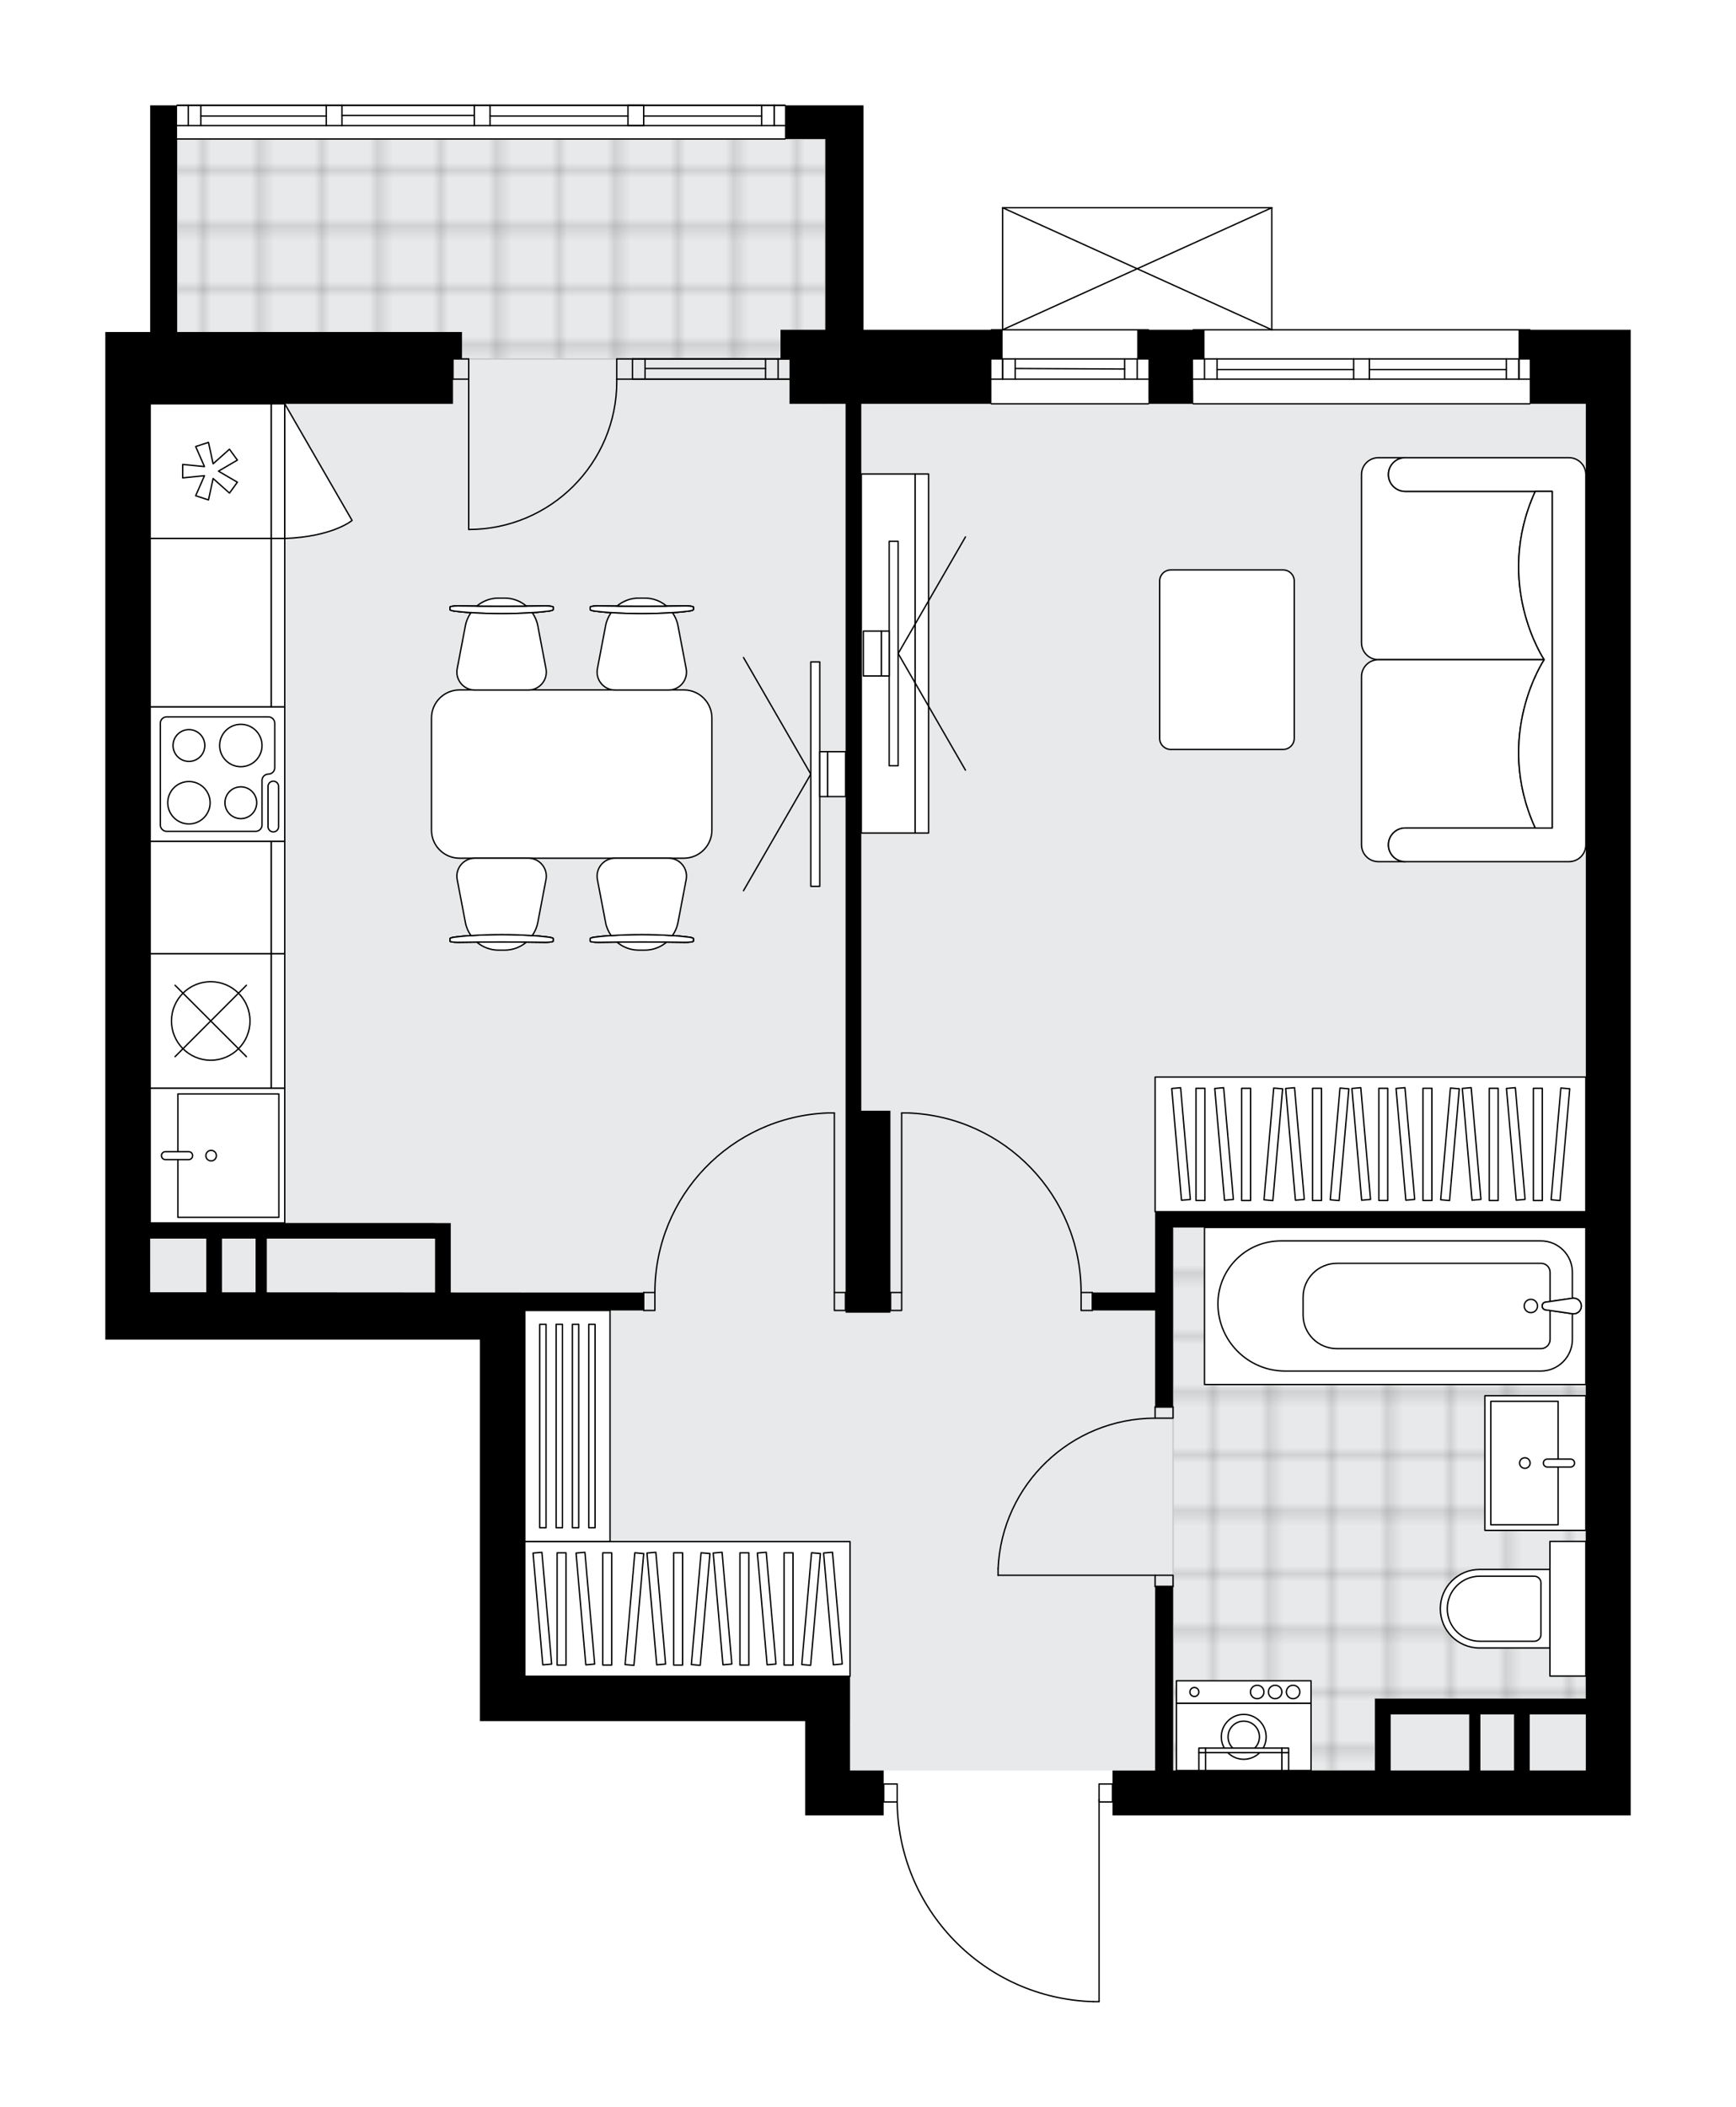 <svg xmlns="http://www.w3.org/2000/svg" xmlns:xlink="http://www.w3.org/1999/xlink" height="2000px" id="Layer_1" style="enable-background:new 0 0 1648.54 2000;" version="1.1" viewBox="0 0 1648.54 2000" width="1648.54px" x="0px" y="0px" xml:space="preserve">
<style type="text/css">
	.st0{fill:none;}
	.st1{opacity:0.25;fill:none;stroke:#070606;stroke-width:0.4;stroke-miterlimit:10;}
	.st2{fill:#FFFFFF;}
	.st3{fill:#E7E9EA;}
	.st4{fill:url(#SVGID_1_);stroke:#C8C8C8;stroke-width:1.3;stroke-miterlimit:10;}
	
		.st5{fill:url(#SVGID_00000121970235904897380060000006284038071483108543_);stroke:#C8C8C8;stroke-width:1.3;stroke-miterlimit:10;}
	.st6{fill:none;stroke:#000000;stroke-width:1.3;stroke-linecap:round;stroke-linejoin:round;stroke-miterlimit:10;}
	.st7{fill:#FFFFFF;stroke:#000000;stroke-width:1.3;stroke-linecap:round;stroke-linejoin:round;stroke-miterlimit:10;}
	.st8{font-family:'Arial-BoldMT';}
	.st9{font-size:111.65px;}
	.st10{font-size:94.473px;}
	.st11{font-family:'ArialMT';}
	.st12{font-size:40px;}
</style>
<pattern height="14.57" id="New_Pattern_Swatch_2" patternUnits="userSpaceOnUse" style="overflow:visible;" viewBox="7.49 -22.06 14.57 14.57" width="14.57" x="-175.81" y="0.49">
	<g>
		<rect class="st0" height="14.57" width="14.57" x="7.49" y="-22.06" />
		<g>
			<rect class="st1" height="7.29" width="7.29" x="14.77" y="-7.49" />
		</g>
		<g>
			<rect class="st1" height="7.29" width="7.29" x="0.2" y="-7.49" />
		</g>
		<g>
			<rect class="st1" height="7.29" width="7.29" x="22.06" y="-14.77" />
		</g>
		<g>
			<rect class="st1" height="7.29" width="7.29" x="7.49" y="-14.77" />
			<rect class="st1" height="7.29" width="7.29" x="14.77" y="-22.06" />
		</g>
		<g>
			<rect class="st1" height="7.29" width="7.29" x="0.2" y="-22.06" />
		</g>
		<g>
			<rect class="st1" height="7.29" width="7.29" x="22.06" y="-29.35" />
		</g>
		<g>
			<rect class="st1" height="7.29" width="7.29" x="7.49" y="-29.35" />
		</g>
	</g>
</pattern>
<path class="st2" d="M1548.54,313.02v8.52v19.17v191.72v404.74v191.72v402.61v191.72h-42.6h-215.15h-234.32v-12.13  h-12.13V1900c0,0.36-0.29,0.65-0.65,0.65h-5.58c-0.01,0-0.01,0-0.02,0c-50.31-1.49-97.33-22.2-132.39-58.31  c-34.41-35.44-53.64-81.96-54.34-131.25h-12.16v12.13h-31.95h-42.6v-89.47H615.51H498.35h-42.6v-42.6v-70.81v-248.72H100v-45.01h0  l0-23.15v-191.72v-479.3V340.71v-25.56h42.6v-183.2V107.8V100h24.91c0-0.36,0.29-0.65,0.65-0.65h141.66h14.91h125.68h14.91h131.01  h14.91h134.2c0.36,0,0.65,0.29,0.65,0.65h73.91v31.95v165.09v15.98h120.77c0-0.36,0.29-0.65,0.65-0.65h10V197.18c0,0,0-0.01,0-0.01  c0-0.04,0.01-0.07,0.02-0.11c0.01-0.05,0.01-0.1,0.03-0.15c0,0,0,0,0-0.01c0.01-0.02,0.03-0.04,0.04-0.06  c0.03-0.05,0.06-0.1,0.1-0.14c0.03-0.03,0.06-0.04,0.09-0.06c0.04-0.03,0.08-0.06,0.12-0.07c0.04-0.02,0.09-0.02,0.13-0.03  c0.04-0.01,0.07-0.02,0.11-0.02h255.62c0.04,0,0.07,0.02,0.1,0.02c0.04,0.01,0.09,0.01,0.13,0.03c0.05,0.02,0.08,0.05,0.12,0.07  c0.03,0.02,0.06,0.03,0.09,0.06c0.04,0.04,0.07,0.09,0.1,0.14c0.01,0.02,0.03,0.03,0.04,0.06c0,0,0,0,0,0.01  c0.02,0.05,0.02,0.1,0.03,0.15c0.01,0.04,0.02,0.07,0.02,0.11c0,0,0,0.01,0,0.01v115.19h244.32c0.36,0,0.65,0.29,0.65,0.65H1548.54z  " id="background" />
<g id="floor">
	<polygon class="st3" points="989.51,383.32 807.23,383.32 783.79,383.32 783.79,131.95 168.17,131.95 168.17,383.32 142.6,383.32    142.6,1226.67 498.35,1226.67 498.35,1591.14 807.23,1591.14 807.23,1680.61 1505.93,1680.61 1505.93,383.32  " />
	<pattern id="SVGID_1_" patternTransform="matrix(7.515 0 0 7.515 45533.039 34144.801)" xlink:href="#New_Pattern_Swatch_2">
	</pattern>
	<rect class="st4" height="208.82" width="615.63" x="168.17" y="131.95" />
	
		<pattern id="SVGID_00000049930369150374162470000004088687354116663441_" patternTransform="matrix(7.515 0 0 7.515 45702.883 34011.66)" xlink:href="#New_Pattern_Swatch_2">
	</pattern>
	
		<polygon points="   1505.93,1165.1 1437.77,1165.1 1369.1,1165.1 1113.98,1165.1 1113.98,1680.61 1305.69,1680.61 1305.69,1612.44 1505.93,1612.44     " style="fill:url(#SVGID_00000049930369150374162470000004088687354116663441_);stroke:#C8C8C8;stroke-width:1.3;stroke-miterlimit:10;" />
	<g>
		<polygon points="1090.54,383.32 1133.15,383.32 1132.93,340.71 1143.8,340.71 1143.8,321.54 1143.8,313.02 1132.93,313.02     1079.89,313.02 1079.89,321.54 1079.89,340.71 1090.54,340.71   " />
		<polygon points="820.01,297.04 820.01,131.95 820.01,100 745.45,100 745.45,131.95 783.79,131.95 783.79,313.02 741.19,313.02     741.19,315.15 741.19,340.71 749.71,340.71 749.71,372.65 749.71,383.32 802.97,383.32 802.97,460.93 802.97,1054.33     802.97,1246.05 845.57,1246.05 845.57,1054.33 817.88,1054.33 817.88,383.32 941.43,383.32 941.43,340.71 952.08,340.71     952.08,321.54 952.08,313.02 820.01,313.02   " />
		<path d="M1442.03,313.02v8.52v19.17h10.65v42.6h53.26v149.11v404.74v191.72v21.3h-373h-36v14.91v61.78h-59.65v17.04h59.65v91.6    h17.04V1165.1h391.96v2.1v364.3v80.95h-185.33h-14.91v68.17h-14.91h-176.81v-174.68h-17.04v14.4v160.28h-40.47v42.6h234.32h215.15    h42.6V1531.5v-402.61V937.17V532.43V340.71v-19.17v-8.52H1442.03z M1320.61,1680.61v-53.26h74.56v53.26H1320.61z M1405.81,1680.61    v-53.26h31.95v53.26H1405.81z M1505.93,1680.61h-53.26v-53.26h53.26V1680.61z" />
		<path d="M807.23,1633.75v-42.6H615.51H498.35v-319.53v-27.69h112.9v-17.04h-112.9l-70.3-0.05l0-65.89h-14.91v-0.09H142.6v-149.11    v-479.3V383.32h287.58v-42.6h8.52v-25.56H168.17v-183.2V100H142.6v7.8v24.15v183.2H100v25.56v191.72v479.3v191.72l0,23.15h0v45.01    h355.74v248.72v70.81v42.6h42.6h117.16h149.11v89.47h42.6h31.95v-42.6h-31.95V1633.75z M413.14,1175.75l0,51.07l-159.79-0.11h0.03    v-50.95H413.14z M242.72,1175.75v50.95l-39.44-0.03h7.49l0-50.92H242.72z M142.6,1203.44v-27.69h53.26l0,50.91l-74.54-0.05h21.29    L142.6,1203.44z" />
	</g>
	<g id="LWPOLYLINE_00000005983470591508614790000009781786841357575315_">
		<rect class="st6" height="10.65" width="17.04" x="1096.93" y="1495.28" />
	</g>
	<g id="LWPOLYLINE_00000078745496006307055660000012749523183952783294_">
		<rect class="st6" height="10.65" width="17.04" x="1096.93" y="1335.52" />
	</g>
	<g id="LINE_00000005970670262097509100000001579799820712517048_">
		<line class="st6" x1="1096.93" x2="1113.98" y1="1505.93" y2="1505.93" />
	</g>
	<g id="LINE_00000089559727220030893490000005453554129666393774_">
		<line class="st6" x1="1096.93" x2="1113.98" y1="1335.52" y2="1335.52" />
	</g>
	<g id="LINE_00000158710701843944671560000017808655506781227950_">
		<line class="st6" x1="1096.93" x2="947.82" y1="1495.28" y2="1495.28" />
	</g>
	<g id="ARC_00000012438076968377249550000010556326300618282886_">
		<path class="st6" d="M947.82,1488.89c3.55-79.79,69.24-142.67,149.11-142.72" />
	</g>
	<g id="LINE_00000108267201431908048830000010185212459315077267_">
		<line class="st6" x1="947.82" x2="947.82" y1="1495.28" y2="1488.89" />
	</g>
	<g id="LWPOLYLINE_00000072977038070167311390000011893525733286675113_">
		<rect class="st6" height="17.04" width="10.65" x="845.57" y="1226.88" />
	</g>
	<g id="LWPOLYLINE_00000058558788618857425260000008540200290307676863_">
		<rect class="st6" height="17.04" width="10.65" x="1026.64" y="1226.88" />
	</g>
	<g id="LINE_00000170969072788039871390000010338283516881787532_">
		<line class="st6" x1="845.57" x2="845.57" y1="1226.88" y2="1243.92" />
	</g>
	<g id="LINE_00000059285389482822317430000014970253205758689924_">
		<line class="st6" x1="1037.29" x2="1037.29" y1="1226.88" y2="1243.92" />
	</g>
	<g id="LINE_00000097497434084737383960000008534652862533398407_">
		<line class="st6" x1="856.22" x2="856.22" y1="1226.88" y2="1056.46" />
	</g>
	<g id="LINE_00000057141714934764754170000003600978162821557438_">
		<line class="st6" x1="862.61" x2="856.22" y1="1056.46" y2="1056.46" />
	</g>
	<g id="ARC_00000170256651091463670320000000964230286334121918_">
		<path class="st6" d="M862.61,1056.46c91.56,3.55,163.98,78.78,164.03,170.42" />
	</g>
	<g id="LWPOLYLINE_00000078015191955530915080000014802489997865779341_">
		<rect class="st6" height="17.04" width="10.65" x="792.32" y="1226.88" />
	</g>
	<g id="LWPOLYLINE_00000109031923099914175500000009007745270452513968_">
		<rect class="st6" height="17.04" width="10.65" x="611.25" y="1226.88" />
	</g>
	<g id="LINE_00000040533980968184334170000008393065561404340149_">
		<line class="st6" x1="802.97" x2="802.97" y1="1226.88" y2="1243.92" />
	</g>
	<g id="LINE_00000027599393186891121570000005167046147103677865_">
		<line class="st6" x1="611.25" x2="611.25" y1="1226.88" y2="1243.92" />
	</g>
	<g id="LINE_00000170963611116636782630000014203484371419416706_">
		<line class="st6" x1="792.32" x2="792.32" y1="1226.88" y2="1056.46" />
	</g>
	<g id="LINE_00000100351587944025255890000006092894760541025687_">
		<line class="st6" x1="785.92" x2="792.32" y1="1056.46" y2="1056.46" />
	</g>
	<g id="ARC_00000175293270724527035670000015284420079847140737_">
		<path class="st6" d="M621.9,1226.88c0.05-91.63,72.46-166.87,164.03-170.42" />
	</g>
	<g id="ARC_00000082361830367690175950000001894381759318229648_">
		<path class="st6" d="M585.69,359.88c0.01,0.7,0.02,1.39,0.02,2.09c0.01,77.66-62.95,140.63-140.61,140.63" />
	</g>
	<g id="LINE_00000106831923678947730460000010404863261518242196_">
		<line class="st6" x1="445.09" x2="445.09" y1="359.88" y2="502.61" />
	</g>
	<g id="LINE_00000090282077939053663760000017770889052369604256_">
		<line class="st6" x1="600.6" x2="585.69" y1="359.88" y2="359.88" />
	</g>
	<g id="LINE_00000181809776953351087310000010229406279963022993_">
		<line class="st6" x1="585.69" x2="585.69" y1="359.88" y2="340.71" />
	</g>
	<g id="LINE_00000171719204563751732550000016864536704156642196_">
		<line class="st6" x1="585.69" x2="600.6" y1="340.71" y2="340.71" />
	</g>
	<g id="LINE_00000013899420309699841860000017783671444197644169_">
		<line class="st6" x1="430.18" x2="445.09" y1="340.71" y2="340.71" />
	</g>
	<g id="LINE_00000160868603787294114270000010466869630345492649_">
		<line class="st6" x1="445.09" x2="445.09" y1="340.71" y2="359.88" />
	</g>
	<g id="LINE_00000047741610085360746050000018158375644916920462_">
		<line class="st6" x1="445.09" x2="430.18" y1="359.88" y2="359.88" />
	</g>
	<g id="LINE_00000127751098587442597680000008431717799570018236_">
		<line class="st6" x1="430.18" x2="430.18" y1="340.71" y2="359.88" />
	</g>
	<g id="LWPOLYLINE_00000041278630859829477790000014425617141641380253_">
		<rect class="st6" height="17.04" width="12.78" x="839.18" y="1693.39" />
	</g>
	<g id="LWPOLYLINE_00000110432749663176094020000007498667213718230166_">
		<rect class="st6" height="17.04" width="12.78" x="1043.68" y="1693.39" />
	</g>
	<g id="LWPOLYLINE_00000005265822725221586040000005442073264276987570_">
		<path class="st6" d="M1038.1,1900c-103.68-3.07-186.13-88-186.13-191.72" />
	</g>
	<g id="LINE_00000119802738127458063540000000254182298314132144_">
		<line class="st6" x1="1043.68" x2="1043.68" y1="1708.28" y2="1900" />
	</g>
	<g id="LINE_00000157290446826723934630000011684826324674159763_">
		<line class="st6" x1="1043.68" x2="1038.1" y1="1900" y2="1900" />
	</g>
	<g id="LINE_00000075130213032042211870000007944745328638744753_">
		<line class="st6" x1="600.6" x2="749.71" y1="359.88" y2="359.88" />
	</g>
	<g id="LINE_00000003827213615575360250000010985362227612037522_">
		<line class="st6" x1="600.6" x2="749.71" y1="340.71" y2="340.71" />
	</g>
	<g id="LINE_00000083080146722756412820000010224914437359543733_">
		<line class="st6" x1="612.53" x2="726.98" y1="349.77" y2="349.77" />
	</g>
	<g id="LINE_00000104665783780145530040000007767850003042781880_">
		<line class="st6" x1="738.91" x2="738.91" y1="359.88" y2="340.71" />
	</g>
	<g id="LINE_00000102535531634425762340000012987463364713365679_">
		<line class="st6" x1="612.53" x2="612.53" y1="359.88" y2="340.71" />
	</g>
	<g id="LINE_00000073682903619006309500000005294367174422495935_">
		<line class="st6" x1="600.6" x2="749.71" y1="359.88" y2="359.88" />
	</g>
	<g id="LINE_00000035517775256948060680000007218310224455849109_">
		<line class="st6" x1="749.71" x2="600.6" y1="340.71" y2="340.71" />
	</g>
	<g id="LINE_00000182507773271256528390000007840479211140909987_">
		<line class="st6" x1="726.98" x2="726.98" y1="359.9" y2="340.73" />
	</g>
	<g id="LINE_00000166675416172950560660000010107510049663560863_">
		<line class="st6" x1="600.6" x2="600.6" y1="359.88" y2="340.71" />
	</g>
	<g id="LINE_00000161611299612954433820000009163546229584189860_">
		<line class="st6" x1="1452.68" x2="1133.15" y1="383.32" y2="383.32" />
	</g>
	<g id="LINE_00000072970354882002381820000008421237580145566397_">
		<line class="st6" x1="1133.15" x2="1285.46" y1="340.71" y2="340.71" />
	</g>
	<g id="LINE_00000069364660150528918310000001335090711466540186_">
		<line class="st6" x1="1300.37" x2="1452.68" y1="340.71" y2="340.71" />
	</g>
	<g id="LINE_00000010270028648922610350000008706156498524108708_">
		<line class="st6" x1="1442.41" x2="1442.41" y1="359.88" y2="340.71" />
	</g>
	<g id="LINE_00000029743811738385632460000008169473318184339594_">
		<line class="st6" x1="1143.8" x2="1143.8" y1="359.88" y2="340.71" />
	</g>
	<g id="LINE_00000175296895369871197210000013735342951991408571_">
		<line class="st6" x1="1133.15" x2="1285.46" y1="359.88" y2="359.88" />
	</g>
	<g id="LINE_00000003089983592138304280000008452779350515629740_">
		<line class="st6" x1="1300.37" x2="1452.68" y1="359.88" y2="359.88" />
	</g>
	<g id="LINE_00000071523851491127960890000004717874329177878924_">
		<line class="st6" x1="1300.37" x2="1430.48" y1="350.83" y2="350.83" />
	</g>
	<g id="LINE_00000163790767915855336390000012157558019192970904_">
		<line class="st6" x1="1155.73" x2="1285.46" y1="350.83" y2="350.83" />
	</g>
	<g id="LINE_00000123436078529528197380000009387819640259295906_">
		<line class="st6" x1="1155.73" x2="1155.73" y1="340.71" y2="359.88" />
	</g>
	<g id="LINE_00000173873618899792892820000007695756015055492759_">
		<line class="st6" x1="1442.41" x2="1442.41" y1="359.88" y2="340.71" />
	</g>
	<g id="LINE_00000038404311365353931150000013159163022013024913_">
		<line class="st6" x1="1430.48" x2="1430.48" y1="340.71" y2="359.88" />
	</g>
	<g id="LINE_00000137849165484303916390000000801813417414575804_">
		<line class="st6" x1="1285.46" x2="1285.46" y1="359.88" y2="340.71" />
	</g>
	<g id="LINE_00000022536450827694760400000002000795516810952374_">
		<line class="st6" x1="1285.46" x2="1300.37" y1="340.71" y2="340.71" />
	</g>
	<g id="LINE_00000016045557495314271580000006947631601603693240_">
		<line class="st6" x1="1300.37" x2="1300.37" y1="340.71" y2="359.88" />
	</g>
	<g id="LINE_00000030475178511884400500000006326976558229019071_">
		<line class="st6" x1="1300.37" x2="1285.46" y1="359.88" y2="359.88" />
	</g>
	<g id="LINE_00000096032110993320900330000015667747609874396289_">
		<line class="st6" x1="1133.15" x2="1452.68" y1="313.02" y2="313.02" />
	</g>
	<g id="LINE_00000101790980165992111530000009936156719342303390_">
		<line class="st6" x1="941.43" x2="1090.54" y1="313.02" y2="313.02" />
	</g>
	<g id="LINE_00000115514491474939697610000004311104089777133971_">
		<line class="st6" x1="1090.54" x2="941.43" y1="359.88" y2="359.88" />
	</g>
	<g id="LINE_00000144301142438938871750000016521883147046981012_">
		<line class="st6" x1="952.08" x2="952.08" y1="340.71" y2="359.88" />
	</g>
	<g id="LINE_00000092456595395797946900000018207751570060632988_">
		<line class="st6" x1="1079.89" x2="1079.89" y1="340.71" y2="359.88" />
	</g>
	<g id="LINE_00000072253693011860006880000000120966190694872757_">
		<line class="st6" x1="1090.54" x2="941.43" y1="340.71" y2="340.71" />
	</g>
	<g id="LINE_00000160900033298553909650000018329590782987646349_">
		<line class="st6" x1="1067.96" x2="964.01" y1="350.3" y2="349.77" />
	</g>
	<g id="LINE_00000167393851630186028460000009678482382459732896_">
		<line class="st6" x1="1067.96" x2="1067.96" y1="359.88" y2="340.71" />
	</g>
	<g id="LINE_00000132779708925830679340000015212297075422810537_">
		<line class="st6" x1="952.08" x2="952.08" y1="340.71" y2="359.88" />
	</g>
	<g id="LINE_00000062908195548826798720000014897392561273328046_">
		<line class="st6" x1="964.01" x2="964.01" y1="359.88" y2="340.71" />
	</g>
	<g id="LINE_00000120531979303254554200000015798512813319373463_">
		<line class="st6" x1="1090.54" x2="941.43" y1="383.32" y2="383.32" />
	</g>
	<g id="LINE_00000088105159723434780030000009468482521966727569_">
		<line class="st6" x1="745.45" x2="168.17" y1="131.95" y2="131.95" />
	</g>
	<g id="LINE_00000039116666477768576080000005673868073270472604_">
		<line class="st6" x1="735.18" x2="735.18" y1="119.17" y2="100" />
	</g>
	<g id="LINE_00000011715538210092215380000000826153840499941771_">
		<line class="st6" x1="178.82" x2="178.82" y1="119.17" y2="100" />
	</g>
	<g id="LINE_00000070806378000040146880000008576223281238108320_">
		<line class="st6" x1="465.33" x2="596.34" y1="110.12" y2="110.12" />
	</g>
	<g id="LINE_00000077306424750869482090000004329462680667511480_">
		<line class="st6" x1="190.75" x2="309.82" y1="110.12" y2="110.12" />
	</g>
	<g id="LINE_00000113336227123376322090000013104964643855159707_">
		<line class="st6" x1="190.75" x2="190.75" y1="100" y2="119.17" />
	</g>
	<g id="LINE_00000103957421634093455490000009806765278493366699_">
		<line class="st6" x1="735.18" x2="735.18" y1="119.17" y2="100" />
	</g>
	<g id="LINE_00000065062582849779290530000013132475589117371525_">
		<line class="st6" x1="723.25" x2="723.25" y1="100" y2="119.17" />
	</g>
	<g id="LINE_00000088847508125303434180000013729527211053571745_">
		<line class="st6" x1="450.42" x2="450.42" y1="119.17" y2="100" />
	</g>
	<g id="LINE_00000142142824120278060560000006104993934250100906_">
		<line class="st6" x1="450.42" x2="465.33" y1="100" y2="100" />
	</g>
	<g id="LINE_00000034800395762045558490000000812435129994344356_">
		<line class="st6" x1="465.33" x2="465.33" y1="100" y2="119.17" />
	</g>
	<g id="LINE_00000020378025179303223050000016653533937431320739_">
		<line class="st6" x1="465.33" x2="450.42" y1="119.17" y2="119.17" />
	</g>
	<g id="LINE_00000071547401199004213520000009694682608423282087_">
		<line class="st6" x1="168.17" x2="745.45" y1="100" y2="100" />
	</g>
	<g id="LINE_00000017503344325732689620000015405518560465342342_">
		<line class="st6" x1="309.82" x2="309.82" y1="119.17" y2="100" />
	</g>
	<g id="LINE_00000078030647087316126300000014469719320359708335_">
		<line class="st6" x1="309.82" x2="324.74" y1="100" y2="100" />
	</g>
	<g id="LINE_00000107578229419870016050000014617642864957908867_">
		<line class="st6" x1="324.74" x2="324.74" y1="100" y2="119.17" />
	</g>
	<g id="LINE_00000044890931378477155390000013404939023281527702_">
		<line class="st6" x1="324.74" x2="309.82" y1="119.17" y2="119.17" />
	</g>
	<g id="LINE_00000183961021178242444040000015171220533922570634_">
		<line class="st6" x1="324.74" x2="450.42" y1="109.59" y2="109.59" />
	</g>
	<g id="LWPOLYLINE_00000078008697295699780880000011436516110711577527_">
		<line class="st6" x1="309.82" x2="168.17" y1="119.17" y2="119.17" />
	</g>
	<g id="LWPOLYLINE_00000005244525389674999670000007358903014174148284_">
		<line class="st6" x1="324.74" x2="450.42" y1="119.17" y2="119.17" />
	</g>
	<g id="LWPOLYLINE_00000153702031612660954870000014032357194986958781_">
		<line class="st6" x1="465.33" x2="745.45" y1="119.17" y2="119.17" />
	</g>
	<g id="LWPOLYLINE_00000138545508019353414790000005550365708943501724_">
		<line class="st6" x1="309.82" x2="168.17" y1="100" y2="100" />
	</g>
	<g id="LWPOLYLINE_00000016754128042540421810000010301049989701213834_">
		<line class="st6" x1="324.74" x2="450.42" y1="100" y2="100" />
	</g>
	<g id="LWPOLYLINE_00000162352851015607231660000006828548778332300419_">
		<line class="st6" x1="465.33" x2="745.45" y1="100" y2="100" />
	</g>
	<g id="LINE_00000169557599200308128690000011995259336754373760_">
		<line class="st6" x1="596.34" x2="596.34" y1="119.17" y2="100" />
	</g>
	<g id="LINE_00000065032752437066137430000008458629638148522629_">
		<line class="st6" x1="596.34" x2="611.25" y1="100" y2="100" />
	</g>
	<g id="LINE_00000071549707450987451000000004094634924914874273_">
		<line class="st6" x1="611.25" x2="611.25" y1="100" y2="119.17" />
	</g>
	<g id="LINE_00000083078387538598718970000009966001188132134026_">
		<line class="st6" x1="611.25" x2="596.34" y1="119.17" y2="119.17" />
	</g>
	<g id="LINE_00000023965906792081854630000017577999581329496756_">
		<line class="st6" x1="611.25" x2="723.25" y1="110.12" y2="110.12" />
	</g>
	<g id="LINE_00000103986422781420541850000004902938302372843185_">
		<line class="st6" x1="952.08" x2="1207.7" y1="197.18" y2="197.18" />
	</g>
	<g id="LINE_00000111890875941940329780000014873184528376532624_">
		<line class="st6" x1="1207.7" x2="1207.7" y1="197.18" y2="313.02" />
	</g>
	<g id="LINE_00000095320715918920988480000016356433331181352883_">
		<line class="st6" x1="952.08" x2="952.08" y1="313.02" y2="197.18" />
	</g>
	<g id="LWPOLYLINE_00000062182966585788361590000008894406034531922845_">
		<line class="st6" x1="1207.7" x2="952.08" y1="313.02" y2="197.18" />
	</g>
	<g id="LWPOLYLINE_00000134231639976224829170000010063464768853535925_">
		<line class="st6" x1="952.08" x2="1207.7" y1="313.02" y2="197.18" />
	</g>
</g>
<g id="mebel">
	<g>
		<path class="st7" d="M649.4,814.63H436.38c-14.71,0-26.63-11.92-26.63-26.63V681.54c0-14.71,11.92-26.63,26.63-26.63H649.4    c14.71,0,26.63,11.92,26.63,26.63V788C676.03,802.7,664.1,814.63,649.4,814.63z" />
		<g>
			<g id="LINE_00000033333481262207829080000011229261312392753550_">
				<path class="st7" d="M520.61,580.09c-25.78,3.24-62.8,3.24-88.58,0c-2.98-0.37-4.7-0.93-4.7-1.53v-0.15v-2.1      c0-0.63,3.34-1.15,7.46-1.15c27.62,0.44,55.46,0.44,83.08,0c4.12,0,7.46,0.51,7.46,1.15v2.1v0.15      C525.31,579.15,523.59,579.71,520.61,580.09z" />
			</g>
			<g id="LINE_00000165197720902815582220000009526048236301260931_">
				<path class="st7" d="M520.61,580.09c-25.78,3.24-62.8,3.24-88.58,0c-2.98-0.37-4.7-0.93-4.7-1.53v-0.15v-2.1      c0-0.63,3.34-1.15,7.46-1.15c27.62,0.44,55.46,0.44,83.08,0c4.12,0,7.46,0.51,7.46,1.15v2.1v0.15      C525.31,579.15,523.59,579.71,520.61,580.09z" />
			</g>
			<g id="LINE_00000134227167742203909490000006148092397955126425_">
				<path class="st7" d="M520.61,580.09c-25.78,3.24-62.8,3.24-88.58,0c-2.98-0.37-4.7-0.93-4.7-1.53v-0.15v-2.1      c0-0.63,3.34-1.15,7.46-1.15c27.62,0.44,55.46,0.44,83.08,0c4.12,0,7.46,0.51,7.46,1.15v2.1v0.15      C525.31,579.15,523.59,579.71,520.61,580.09z" />
			</g>
			<path class="st7" d="M499.86,575.3c-5.61-4.74-12.82-7.57-20.61-7.57h-5.87c-7.79,0-15,2.83-20.61,7.57     C468.47,575.45,484.17,575.45,499.86,575.3z" />
			<path class="st7" d="M510.64,593.7c-0.86-4.53-2.75-8.61-5.25-12.2c-18.48,1.3-39.67,1.3-58.15,0c-2.5,3.59-4.38,7.67-5.25,12.2     l-7.83,41.05c-2,10.5,6.05,20.24,16.74,20.24h50.83c10.69,0,18.74-9.73,16.74-20.24L510.64,593.7z" />
		</g>
		<g>
			<g id="LINE_00000078754635064770893710000010473537806741399207_">
				<path class="st7" d="M653.75,580.09c-25.78,3.24-62.8,3.24-88.58,0c-2.98-0.37-4.7-0.93-4.7-1.53v-0.15v-2.1      c0-0.63,3.34-1.15,7.46-1.15c27.62,0.44,55.46,0.44,83.08,0c4.12,0,7.46,0.51,7.46,1.15v2.1v0.15      C658.45,579.15,656.72,579.71,653.75,580.09z" />
			</g>
			<g id="LINE_00000085245845448075920380000010881611682568055697_">
				<path class="st7" d="M653.75,580.09c-25.78,3.24-62.8,3.24-88.58,0c-2.98-0.37-4.7-0.93-4.7-1.53v-0.15v-2.1      c0-0.63,3.34-1.15,7.46-1.15c27.62,0.44,55.46,0.44,83.08,0c4.12,0,7.46,0.51,7.46,1.15v2.1v0.15      C658.45,579.15,656.72,579.71,653.75,580.09z" />
			</g>
			<g id="LINE_00000178919891050529492500000005066312534193839246_">
				<path class="st7" d="M653.75,580.09c-25.78,3.24-62.8,3.24-88.58,0c-2.98-0.37-4.7-0.93-4.7-1.53v-0.15v-2.1      c0-0.63,3.34-1.15,7.46-1.15c27.62,0.44,55.46,0.44,83.08,0c4.12,0,7.46,0.51,7.46,1.15v2.1v0.15      C658.45,579.15,656.72,579.71,653.75,580.09z" />
			</g>
			<path class="st7" d="M633,575.3c-5.61-4.74-12.82-7.57-20.61-7.57h-5.87c-7.79,0-15,2.83-20.61,7.57     C601.61,575.45,617.3,575.45,633,575.3z" />
			<path class="st7" d="M643.78,593.7c-0.86-4.53-2.75-8.61-5.25-12.2c-18.48,1.3-39.67,1.3-58.15,0c-2.5,3.59-4.38,7.67-5.25,12.2     l-7.83,41.05c-2,10.5,6.05,20.24,16.74,20.24h50.83c10.69,0,18.74-9.73,16.74-20.24L643.78,593.7z" />
		</g>
		<g>
			<g id="LINE_00000129917521075032502260000008081026041362308758_">
				<path class="st7" d="M565.17,889.52c25.78-3.24,62.8-3.24,88.58,0c2.98,0.37,4.7,0.93,4.7,1.53v0.15v2.1      c0,0.63-3.34,1.15-7.46,1.15c-27.62-0.44-55.46-0.44-83.08,0c-4.12,0-7.46-0.51-7.46-1.15v-2.1v-0.15      C560.46,890.46,562.19,889.9,565.17,889.52z" />
			</g>
			<g id="LINE_00000096050836917382994740000004704946068768565909_">
				<path class="st7" d="M565.17,889.52c25.78-3.24,62.8-3.24,88.58,0c2.98,0.37,4.7,0.93,4.7,1.53v0.15v2.1      c0,0.63-3.34,1.15-7.46,1.15c-27.62-0.44-55.46-0.44-83.08,0c-4.12,0-7.46-0.51-7.46-1.15v-2.1v-0.15      C560.46,890.46,562.19,889.9,565.17,889.52z" />
			</g>
			<g id="LINE_00000036960128038998419480000018121026392751438481_">
				<path class="st7" d="M565.17,889.52c25.78-3.24,62.8-3.24,88.58,0c2.98,0.37,4.7,0.93,4.7,1.53v0.15v2.1      c0,0.63-3.34,1.15-7.46,1.15c-27.62-0.44-55.46-0.44-83.08,0c-4.12,0-7.46-0.51-7.46-1.15v-2.1v-0.15      C560.46,890.46,562.19,889.9,565.17,889.52z" />
			</g>
			<path class="st7" d="M585.91,894.31c5.61,4.74,12.82,7.57,20.61,7.57h5.87c7.79,0,15-2.83,20.61-7.57     C617.3,894.17,601.61,894.17,585.91,894.31z" />
			<path class="st7" d="M575.13,875.91c0.86,4.53,2.75,8.61,5.25,12.2c18.48-1.3,39.67-1.3,58.15,0c2.5-3.59,4.38-7.67,5.25-12.2     l7.83-41.05c2-10.5-6.05-20.24-16.74-20.24h-50.83c-10.69,0-18.74,9.73-16.74,20.24L575.13,875.91z" />
		</g>
		<g>
			<g id="LINE_00000091002276306836059050000008507506655119146392_">
				<path class="st7" d="M432.03,889.52c25.78-3.24,62.8-3.24,88.58,0c2.98,0.37,4.7,0.93,4.7,1.53v0.15v2.1      c0,0.63-3.34,1.15-7.46,1.15c-27.62-0.44-55.46-0.44-83.08,0c-4.12,0-7.46-0.51-7.46-1.15v-2.1v-0.15      C427.32,890.46,429.05,889.9,432.03,889.52z" />
			</g>
			<g id="LINE_00000051371872027142555920000018215654689933099662_">
				<path class="st7" d="M432.03,889.52c25.78-3.24,62.8-3.24,88.58,0c2.98,0.37,4.7,0.93,4.7,1.53v0.15v2.1      c0,0.63-3.34,1.15-7.46,1.15c-27.62-0.44-55.46-0.44-83.08,0c-4.12,0-7.46-0.51-7.46-1.15v-2.1v-0.15      C427.32,890.46,429.05,889.9,432.03,889.52z" />
			</g>
			<g id="LINE_00000102515863531766725160000009353360840521372328_">
				<path class="st7" d="M432.03,889.52c25.78-3.24,62.8-3.24,88.58,0c2.98,0.37,4.7,0.93,4.7,1.53v0.15v2.1      c0,0.63-3.34,1.15-7.46,1.15c-27.62-0.44-55.46-0.44-83.08,0c-4.12,0-7.46-0.51-7.46-1.15v-2.1v-0.15      C427.32,890.46,429.05,889.9,432.03,889.52z" />
			</g>
			<path class="st7" d="M452.78,894.31c5.61,4.74,12.82,7.57,20.61,7.57h5.87c7.79,0,15-2.83,20.61-7.57     C484.17,894.17,468.47,894.17,452.78,894.31z" />
			<path class="st7" d="M442,875.91c0.86,4.53,2.75,8.61,5.25,12.2c18.48-1.3,39.67-1.3,58.15,0c2.5-3.59,4.38-7.67,5.25-12.2     l7.83-41.05c2-10.5-6.05-20.24-16.74-20.24H450.9c-10.69,0-18.74,9.73-16.74,20.24L442,875.91z" />
		</g>
	</g>
	<g>
		<g>
			
				<rect class="st7" height="51.12" transform="matrix(-9.569608e-11 1 -1 -9.569608e-11 1463.814 -223.106)" width="340.83" x="673.04" y="594.79" />
			
				<rect class="st7" height="12.78" transform="matrix(-9.921859e-11 1 -1 -9.921859e-11 1495.768 -255.059)" width="340.83" x="705" y="613.96" />
		</g>
		<g>
			<g>
				<g id="LINE_00000016764321217309652630000010114502379288595109_">
					<line class="st7" x1="852.91" x2="916.81" y1="620.35" y2="509.67" />
				</g>
				<g id="LINE_00000165196196443480486450000017589049282829893255_">
					<line class="st7" x1="852.91" x2="916.81" y1="620.35" y2="731.04" />
				</g>
			</g>
			
				<rect class="st7" height="213.02" transform="matrix(-1 -4.333568e-11 4.333568e-11 -1 1697.291 1240.708)" width="8.52" x="844.39" y="513.84" />
			<rect class="st7" height="42.6" width="7.46" x="836.93" y="599.05" />
			
				<rect class="st7" height="42.6" transform="matrix(-1 -4.408308e-11 4.408308e-11 -1 1656.817 1240.708)" width="17.04" x="819.89" y="599.05" />
		</g>
	</g>
	<g>
		<rect class="st7" height="219.41" width="80.95" x="498.35" y="1243.92" />
		<g>
			
				<rect class="st7" height="193.1" transform="matrix(-1 -4.997126e-11 4.997126e-11 -1 1031.098 2707.26)" width="6.01" x="512.55" y="1257.08" />
			
				<rect class="st7" height="193.1" transform="matrix(-1 -4.997126e-11 4.997126e-11 -1 1062.23 2707.26)" width="6.01" x="528.11" y="1257.08" />
			
				<rect class="st7" height="193.1" transform="matrix(-1 -4.997126e-11 4.997126e-11 -1 1093.158 2707.26)" width="6.01" x="543.58" y="1257.08" />
			
				<rect class="st7" height="193.1" transform="matrix(-1 -4.997126e-11 4.997126e-11 -1 1124.188 2707.26)" width="6.01" x="559.09" y="1257.08" />
		</g>
	</g>
	<g>
		<path class="st7" d="M1334.45,466.42L1334.45,466.42c-8.82,0-15.98-7.15-15.98-15.98v0c0-8.82,7.15-15.98,15.98-15.98l0,0h-25.5    c-8.86,0-16.04,7.18-16.04,16.04v159.63c0,8.83,7.22,16.05,16.05,16.05l157.46,0c0,0-48.47-72.05-8.49-159.76H1334.45z" />
		<path class="st7" d="M1334.45,785.95L1334.45,785.95c-8.82,0-15.98,7.15-15.98,15.98v0c0,8.82,7.15,15.98,15.98,15.98l0,0h-25.5    c-8.86,0-16.04-7.18-16.04-16.04V642.23c0-8.83,7.22-16.05,16.05-16.05l157.46,0c0,0-48.47,72.05-8.49,159.76H1334.45z" />
		<path class="st7" d="M1489.96,434.46h-155.5c-8.82,0-15.98,7.15-15.98,15.98v0c0,8.82,7.15,15.98,15.98,15.98h139.53v319.53    h-139.53c-8.82,0-15.98,7.15-15.98,15.98v0c0,8.82,7.15,15.98,15.98,15.98h155.5c8.82,0,15.98-7.15,15.98-15.98V450.44    C1505.93,441.65,1498.74,434.46,1489.96,434.46z" />
		<path class="st7" d="M1457.93,785.95c-39.97-87.71,8.49-159.76,8.49-159.76v-0.01c0,0-48.47-72.05-8.49-159.76h16.05v319.53    L1457.93,785.95z" />
	</g>
	<g>
		
			<rect class="st7" height="409" transform="matrix(-1.437412e-10 1 -1 -1.437412e-10 2387.723 -215.144)" width="127.81" x="1237.53" y="881.79" />
		<g>
			
				<rect class="st7" height="8.46" transform="matrix(-1.347635e-10 1 -1 -1.347635e-10 2546.681 -374.102)" width="106.51" x="1407.14" y="1082.06" />
			
				<rect class="st7" height="8.46" transform="matrix(-1.347635e-10 1 -1 -1.347635e-10 2504.74 -332.161)" width="106.51" x="1365.2" y="1082.06" />
			
				<rect class="st7" height="8.46" transform="matrix(-1.347466e-10 1 -1 -1.347466e-10 2441.829 -269.25)" width="106.51" x="1302.28" y="1082.06" />
			
				<rect class="st7" height="8.46" transform="matrix(-1.347466e-10 1 -1 -1.347466e-10 2399.888 -227.309)" width="106.51" x="1260.34" y="1082.06" />
			
				<rect class="st7" height="8.46" transform="matrix(-1.347635e-10 1 -1 -1.347635e-10 2336.976 -164.398)" width="106.51" x="1197.43" y="1082.06" />
			
				<rect class="st7" height="8.46" transform="matrix(-0.087 0.996 -0.996 -0.087 2692.626 -294.759)" width="106.51" x="1428.11" y="1082.06" />
			
				<rect class="st7" height="8.46" transform="matrix(-0.087 0.996 -0.996 -0.087 2578.636 -190.306)" width="106.51" x="1323.25" y="1082.06" />
			
				<rect class="st7" height="8.46" transform="matrix(-0.087 0.996 -0.996 -0.087 2464.646 -85.853)" width="106.51" x="1218.4" y="1082.06" />
			
				<rect class="st7" height="8.46" transform="matrix(0.087 0.996 -0.996 0.087 2396.123 -442.33)" width="106.51" x="1386.17" y="1082.06" />
			
				<rect class="st7" height="8.46" transform="matrix(0.087 0.996 -0.996 0.087 2357.837 -400.549)" width="106.51" x="1344.22" y="1082.06" />
			
				<rect class="st7" height="8.46" transform="matrix(0.087 0.996 -0.996 0.087 2300.409 -337.877)" width="106.51" x="1281.31" y="1082.06" />
			
				<rect class="st7" height="8.46" transform="matrix(0.087 0.996 -0.996 0.087 2262.124 -296.096)" width="106.51" x="1239.37" y="1082.06" />
			
				<rect class="st7" height="8.46" transform="matrix(0.087 0.996 -0.996 0.087 2105.916 -125.625)" width="106.51" x="1068.25" y="1082.06" />
			
				<rect class="st7" height="8.46" transform="matrix(-0.087 0.996 -0.996 -0.087 2396.251 -23.181)" width="106.51" x="1155.49" y="1082.06" />
			
				<rect class="st7" height="8.46" transform="matrix(0.087 0.996 -0.996 0.087 2204.696 -233.424)" width="106.51" x="1176.46" y="1082.06" />
			
				<rect class="st7" height="8.46" transform="matrix(-1.347635e-10 1 -1 -1.347635e-10 2269.63 -97.051)" width="106.51" x="1130.09" y="1082.06" />
			
				<rect class="st7" height="8.46" transform="matrix(-1.347635e-10 1 -1 -1.347635e-10 2226.276 -53.697)" width="106.51" x="1086.73" y="1082.06" />
			
				<rect class="st7" height="8.46" transform="matrix(0.087 0.996 -0.996 0.087 2143.218 -166.333)" width="106.51" x="1109.11" y="1082.06" />
		</g>
	</g>
	<g>
		
			<rect class="st7" height="308.88" transform="matrix(-1.437412e-10 1 -1 -1.437412e-10 2180.029 874.454)" width="127.81" x="588.88" y="1372.8" />
		<g>
			
				<rect class="st7" height="8.46" transform="matrix(-1.347546e-10 1 -1 -1.347546e-10 2276.075 778.408)" width="106.51" x="695.58" y="1523.01" />
			
				<rect class="st7" height="8.46" transform="matrix(-1.347635e-10 1 -1 -1.347635e-10 2234.134 820.349)" width="106.51" x="653.64" y="1523.01" />
			
				<rect class="st7" height="8.46" transform="matrix(-1.350113e-10 1 -1 -1.350113e-10 2171.223 883.26)" width="106.51" x="590.73" y="1523.01" />
			
				<rect class="st7" height="8.46" transform="matrix(-0.087 0.996 -0.996 -0.087 2358.326 893.475)" width="106.51" x="716.55" y="1523.01" />
			
				<rect class="st7" height="8.46" transform="matrix(-0.087 0.996 -0.996 -0.087 2244.336 997.928)" width="106.51" x="611.7" y="1523.01" />
			
				<rect class="st7" height="8.46" transform="matrix(0.087 0.996 -0.996 0.087 2243.283 606.368)" width="106.51" x="737.52" y="1523.01" />
			
				<rect class="st7" height="8.46" transform="matrix(0.087 0.996 -0.996 0.087 2185.855 669.04)" width="106.51" x="674.61" y="1523.01" />
			
				<rect class="st7" height="8.46" transform="matrix(0.087 0.996 -0.996 0.087 2147.57 710.821)" width="106.51" x="632.67" y="1523.01" />
			
				<rect class="st7" height="8.46" transform="matrix(0.087 0.996 -0.996 0.087 1991.362 881.292)" width="106.51" x="461.55" y="1523.01" />
			
				<rect class="st7" height="8.46" transform="matrix(-0.087 0.996 -0.996 -0.087 2175.941 1060.6)" width="106.51" x="548.79" y="1523.01" />
			
				<rect class="st7" height="8.46" transform="matrix(0.087 0.996 -0.996 0.087 2090.142 773.493)" width="106.51" x="569.76" y="1523.01" />
			
				<rect class="st7" height="8.46" transform="matrix(-1.347546e-10 1 -1 -1.347546e-10 2103.876 950.607)" width="106.51" x="523.38" y="1523.01" />
			
				<rect class="st7" height="8.46" transform="matrix(-1.347546e-10 1 -1 -1.347546e-10 2060.522 993.96)" width="106.51" x="480.03" y="1523.01" />
			
				<rect class="st7" height="8.46" transform="matrix(0.087 0.996 -0.996 0.087 2028.664 840.584)" width="106.51" x="502.41" y="1523.01" />
		</g>
	</g>
	<g>
		<g>
			<g id="LINE_00000082337775597511107670000018201487932381499803_">
				<line class="st7" x1="769.95" x2="706.04" y1="734.81" y2="845.49" />
			</g>
			<g id="LINE_00000020361619286825498630000003957798890385545608_">
				<line class="st7" x1="769.95" x2="706.04" y1="734.81" y2="624.12" />
			</g>
		</g>
		<rect class="st7" height="213.02" width="8.52" x="769.95" y="628.3" />
		
			<rect class="st7" height="42.6" transform="matrix(-1 -1.224647e-16 1.224647e-16 -1 1564.394 1469.612)" width="7.46" x="778.47" y="713.5" />
		<rect class="st7" height="42.6" width="17.04" x="785.92" y="713.5" />
	</g>
	<path class="st7" d="M1218.48,711.39h-106.69c-5.83,0-10.56-4.73-10.56-10.56v-149.3c0-5.83,4.73-10.56,10.56-10.56h106.69   c5.83,0,10.56,4.73,10.56,10.56v149.3C1229.04,706.66,1224.31,711.39,1218.48,711.39z" />
	<g>
		
			<rect class="st7" height="95.86" transform="matrix(-1.836970e-16 1 -1 -1.836970e-16 2846.782 -69.225)" width="127.82" x="1394.09" y="1340.85" />
		
			<rect class="st7" height="63.91" transform="matrix(-1.836970e-16 1 -1 -1.836970e-16 2836.392 -58.879)" width="117.16" x="1389.06" y="1356.8" />
		<path class="st7" d="M1465.59,1388.76L1465.59,1388.76c0-2.08,1.69-3.77,3.77-3.77h22.09c2.08,0,3.77,1.69,3.77,3.77l0,0    c0,2.08-1.69,3.77-3.77,3.77h-22.09C1467.28,1392.52,1465.59,1390.84,1465.59,1388.76z" />
		<circle class="st7" cx="1448.05" cy="1388.76" r="5.01" />
	</g>
	<g>
		
			<rect class="st7" height="127.81" transform="matrix(8.983798e-11 -1 1 8.983798e-11 -528.296 941.316)" width="127.81" x="142.6" y="670.9" />
		<path class="st7" d="M158.28,789.13h84.5c3.33,0,6.04-2.7,6.04-6.04v-42.25c0-3.33,2.7-6.04,6.04-6.04h0    c3.33,0,6.04-2.7,6.04-6.04v-42.25c0-3.33-2.7-6.04-6.04-6.04h-96.57c-3.33,0-6.04,2.7-6.04,6.04v96.57    C152.25,786.42,154.95,789.13,158.28,789.13z" />
		<path class="st7" d="M264.58,746.55v38.08c0,2.78-2.25,5.03-5.03,5.03h0c-2.78,0-5.03-2.25-5.03-5.03v-38.08    c0-2.78,2.25-5.03,5.03-5.03h0C262.33,741.52,264.58,743.77,264.58,746.55z" />
		<circle class="st7" cx="179.41" cy="761.97" r="20.12" />
		<circle class="st7" cx="228.7" cy="707.65" r="20.12" />
		<circle class="st7" cx="228.7" cy="761.97" r="15.09" />
		<circle class="st7" cx="179.41" cy="707.65" r="15.09" />
	</g>
	<g>
		
			<rect class="st7" height="115.03" transform="matrix(6.123234e-17 -1 1 6.123234e-17 -769 1169.239)" width="127.81" x="136.21" y="911.6" />
		
			<rect class="st7" height="12.78" transform="matrix(6.123234e-17 -1 1 6.123234e-17 -705.094 1233.145)" width="127.81" x="200.12" y="962.73" />
		<circle class="st7" cx="200.12" cy="969.12" r="37.28" />
		<line class="st7" x1="166.23" x2="234.01" y1="935.23" y2="1003.01" />
		<line class="st7" x1="234.01" x2="166.23" y1="935.23" y2="1003.01" />
	</g>
	<g>
		
			<rect class="st7" height="115.03" transform="matrix(4.492257e-11 -1 1 4.492257e-11 -247.109 647.348)" width="127.81" x="136.21" y="389.71" />
		
			<rect class="st7" height="12.78" transform="matrix(4.492257e-11 -1 1 4.492257e-11 -183.203 711.254)" width="127.81" x="200.12" y="440.84" />
		<polygon class="st7" points="194.17,451.55 173.49,453.62 173.49,440.84 194.17,442.91 185.81,423.88 197.97,419.93     202.39,440.23 217.91,426.41 225.42,436.75 207.47,447.23 225.42,457.71 217.91,468.05 202.39,454.22 197.97,474.53     185.81,470.58   " />
		<path class="st7" d="M270.42,383.32l63.91,110.69c0,0-17.99,15.42-63.91,17.12V383.32z" />
	</g>
	<g>
		
			<rect class="st7" height="127.81" transform="matrix(6.123234e-17 -1 1 6.123234e-17 -890.426 1303.446)" width="127.82" x="142.6" y="1033.03" />
		
			<rect class="st7" height="95.86" transform="matrix(6.123234e-17 -1 1 6.123234e-17 -880.08 1313.836)" width="117.16" x="158.3" y="1049.03" />
		<path class="st7" d="M182.94,1096.96L182.94,1096.96c0,2.08-1.69,3.77-3.77,3.77h-22.09c-2.08,0-3.77-1.69-3.77-3.77l0,0    c0-2.08,1.69-3.77,3.77-3.77h22.09C181.26,1093.19,182.94,1094.88,182.94,1096.96z" />
		<circle class="st7" cx="200.49" cy="1096.96" r="5.01" />
	</g>
	<g>
		<g>
			
				<rect class="st7" height="63.91" transform="matrix(-1 -1.224647e-16 1.224647e-16 -1 2362.155 3297.325)" width="127.81" x="1117.17" y="1616.71" />
			
				<rect class="st7" height="21.3" transform="matrix(-1 -1.224647e-16 1.224647e-16 -1 2362.155 3212.117)" width="127.81" x="1117.17" y="1595.41" />
			<g id="CIRCLE_00000132054959061206436730000006794241498285060485_">
				<circle class="st7" cx="1181.08" cy="1648.66" r="21.3" />
			</g>
			<g id="CIRCLE_00000017483318422388122130000001681730717726256514_">
				<circle class="st7" cx="1181.08" cy="1648.66" r="14.91" />
			</g>
			<g id="CIRCLE_00000121994858234174497450000005647943127473305762_">
				<circle class="st7" cx="1134.21" cy="1606.06" r="4.26" />
			</g>
			<g id="CIRCLE_00000178920362614631264370000017297704961529043368_">
				<circle class="st7" cx="1193.86" cy="1606.06" r="6.39" />
			</g>
			<g id="CIRCLE_00000130623523836391174550000005151095454237811348_">
				<circle class="st7" cx="1210.9" cy="1606.06" r="6.39" />
			</g>
			<g id="CIRCLE_00000131325206649915804590000008693799057499188626_">
				<circle class="st7" cx="1227.94" cy="1606.06" r="6.39" />
			</g>
		</g>
		<g>
			
				<rect class="st7" height="17.04" transform="matrix(-1 -1.224647e-16 1.224647e-16 -1 2440.972 3344.19)" width="6.39" x="1217.29" y="1663.57" />
			
				<rect class="st7" height="4.26" transform="matrix(-1 -1.224647e-16 1.224647e-16 -1 2440.972 3322.888)" width="6.39" x="1217.29" y="1659.31" />
			
				<rect class="st7" height="17.04" transform="matrix(-1 -1.224647e-16 1.224647e-16 -1 2283.337 3344.19)" width="6.39" x="1138.47" y="1663.57" />
			
				<rect class="st7" height="4.26" transform="matrix(-1 -1.224647e-16 1.224647e-16 -1 2283.337 3322.888)" width="6.39" x="1138.47" y="1659.31" />
			<rect class="st7" height="4.26" width="72.43" x="1144.86" y="1659.31" />
		</g>
	</g>
	<g>
		
			<rect class="st7" height="362.13" transform="matrix(-1.347582e-10 1 -1 -1.347582e-10 2564.53 -85.202)" width="149.11" x="1250.31" y="1058.6" />
		<g id="ARC_00000123442368312052750340000012380062850059907752_">
			<path class="st7" d="M1493.16,1232.31c0.71-0.1,1.43-0.1,2.15,0c4.06,0.59,6.88,4.37,6.28,8.43s-4.37,6.88-8.43,6.28l-26.01-3.79     c-1.2-0.36-2.14-1.3-2.5-2.5c-0.59-1.97,0.53-4.04,2.5-4.62L1493.16,1232.31z" />
		</g>
		<path class="st7" d="M1493.15,1271.4v-24.38l-26-3.79c-1.2-0.36-2.14-1.3-2.5-2.5c-0.59-1.97,0.53-4.04,2.5-4.62l26-3.79v-24.6    c0-16.47-13.35-29.82-29.82-29.82h-247.06c-32.97,0-59.69,26.72-59.69,59.69c0,35.27,28.59,63.86,63.86,63.86h242.67    C1479.7,1301.44,1493.15,1287.99,1493.15,1271.4z" />
		<path class="st7" d="M1472,1271.47v-27.53l-4.85-0.71c-1.2-0.36-2.14-1.3-2.5-2.5c-0.59-1.97,0.53-4.04,2.5-4.62l4.85-0.71v-27.68    c0-4.71-3.82-8.52-8.52-8.52h-193.9c-17.76,0-32.15,14.39-32.15,32.15v16.84c0,17.65,14.31,31.95,31.95,31.95h193.95    C1468.12,1280.14,1472,1276.26,1472,1271.47z" />
		<g id="ARC_00000060015569941395013860000005781713871960301443_">
			<path class="st7" d="M1493.16,1232.31c0.71-0.1,1.43-0.1,2.15,0c4.06,0.59,6.88,4.37,6.28,8.43s-4.37,6.88-8.43,6.28l-26.01-3.79     c-1.2-0.36-2.14-1.3-2.5-2.5c-0.59-1.97,0.53-4.04,2.5-4.62L1493.16,1232.31z" />
		</g>
		<circle class="st7" cx="1453.74" cy="1239.66" r="6.32" />
	</g>
	<g>
		<path class="st7" d="M1367.75,1527.04L1367.75,1527.04c0-20.59,16.69-37.28,37.28-37.28h66.82v74.56h-66.82    C1384.44,1564.32,1367.75,1547.63,1367.75,1527.04z" />
		
			<rect class="st7" height="34.08" transform="matrix(-2.241782e-10 1 -1 -2.241782e-10 3015.936 38.152)" width="127.81" x="1424.99" y="1510" />
		<path class="st7" d="M1374.36,1527.04L1374.36,1527.04c0-17.06,13.83-30.89,30.89-30.89h51.69c3.53,0,6.39,2.86,6.39,6.39v48.99    c0,3.53-2.86,6.39-6.39,6.39h-51.69C1388.19,1557.93,1374.36,1544.1,1374.36,1527.04z" />
	</g>
	<g>
		
			<rect class="st7" height="115.03" transform="matrix(-5.391173e-11 1 -1 -5.391173e-11 1052.082 651.843)" width="106.5" x="146.87" y="794.45" />
		
			<rect class="st7" height="12.78" transform="matrix(-5.391173e-11 1 -1 -5.391173e-11 1115.988 587.937)" width="106.5" x="210.77" y="845.57" />
	</g>
	<g>
		
			<rect class="st7" height="115.03" transform="matrix(-3.602381e-11 1 -1 -3.602381e-11 791.137 390.898)" width="159.77" x="120.24" y="533.5" />
		
			<rect class="st7" height="12.78" transform="matrix(-3.602381e-11 1 -1 -3.602381e-11 855.043 326.992)" width="159.77" x="184.14" y="584.63" />
	</g>
</g>
</svg>